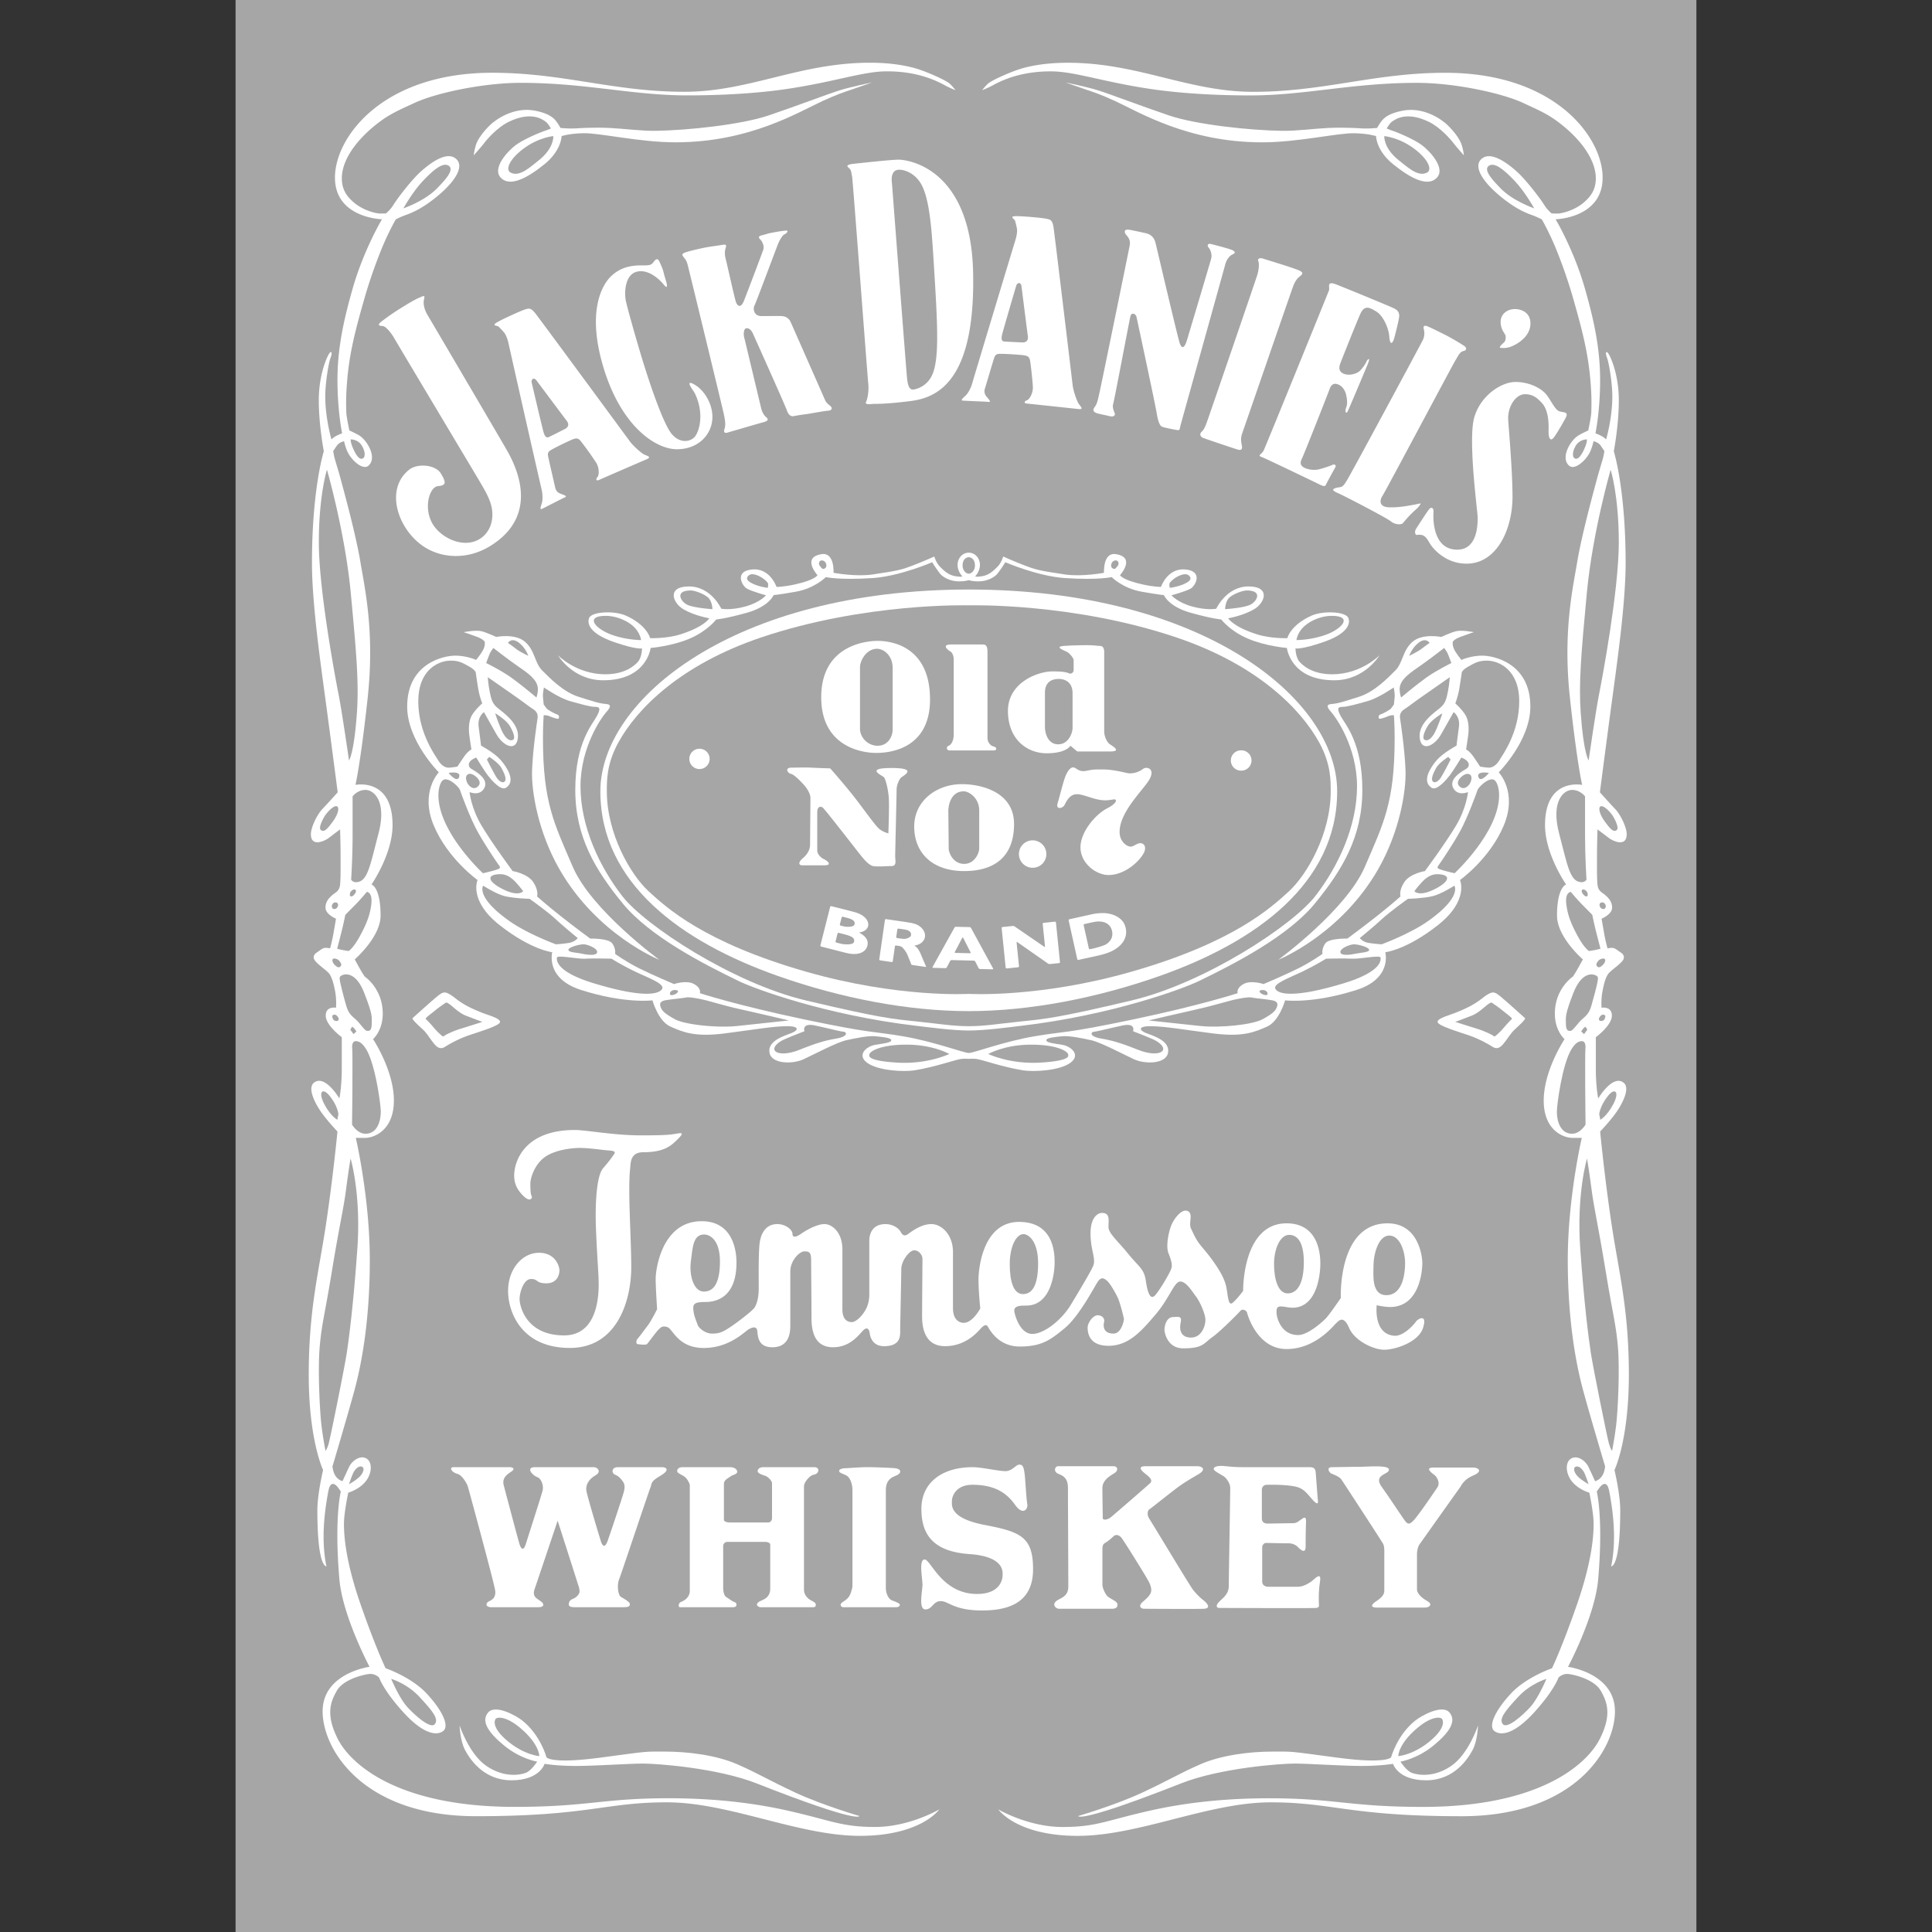 <?xml version="1.0" encoding="utf-8"?><!-- Uploaded to: SVG Repo, www.svgrepo.com, Generator: SVG Repo Mixer Tools -->
<svg width="800px" height="800px" viewBox="-16.29 2 150 150" xmlns="http://www.w3.org/2000/svg"><rect x="-16.29" y="2" width="150" height="150" fill="#333333" stroke="none"/><path fill="#A6A6A6" d="M2 152h113.418V2H2v150z"/><path fill="#FFF" d="M21.92 11.563c.819-.669 2.046-1.227 3.346-.966 1.302.26 1.562.706 1.785 1.04.07.105.176.297.176.297s.664.064 1.125.038c.357-.02 1.388-.095 2.677-.038 1.127.053 2.46.241 3.605.223 2.454-.036 6.617-.473 8.737-1.189 2.146-.725 4.72-1.71 5.575-1.97.855-.26 2.454-.595 2.454-.595s-.383.15-1.534.538c-.64.216-1.227.41-2.314.911-1.828.844-5.66 3.198-11.394 3.198-2.787 0-5.845-.73-7.146-.707-1.088.019-1.701.223-1.701.223s0 1.115-1.338 2.193-2.676 1.784-3.383 1.04c-.706-.743.557-2.08 1.152-2.527.595-.446 1.897-1.003 2.38-1.152.162-.05.362-.148.362-.148s-.227-.398-.4-.52c-.259-.186-1.123-.836-2.862 0-.93.445-1.775 1.449-1.96 1.71-.116.159-.77.897-.77.897s.024-.334.155-.768c.261-.854 1.274-1.728 1.274-1.728"/><path fill="#A6A6A6" d="M24.328 13.561c-1.135.862-1.372 1.636-.975 1.84.697.364 1.519-.432 2.146-.92 1.255-.976 1.171-1.914 1.171-1.914s-1.152.093-2.342.994"/><path fill="#FFF" d="M51.26 6.87c1.59 0 2.844.222 3.653.474.809.25 2.073.818 2.463 1.096.182.13.52.557.52.557s-.365-.122-.855-.39c-.92-.5-2.342-1.069-4.47-1.069-1.883 0-4.102.841-7.946 1.395-2.022.29-4.633.473-7.584.473-4.21 0-7.862-.975-12.909-.975-2.872 0-6.59.775-8.308 1.59-.689.326-1.618.707-2.425 1.28-1.675 1.193-3.15 2.908-3.15 4.546 0 .894.409 1.403.863 1.812.778.7 1.82.92 2.12.92.178 0 .445-.01.445-.01s.332-.267.558-.632c.362-.586 1.422-1.952 2.09-2.566.67-.612 1.98-1.644 2.733-1.086.753.557.044 1.702-1.17 2.76-1.219 1.059-2.12 1.45-2.593 1.617-.475.168-.856.372-.856.372s-.495.84-1.04 2.136a39.441 39.441 0 0 0-1.311 3.71c-.753 2.62-1.246 4.451-1.432 6.756-.098 1.222-.074 1.788-.06 2.36.008.352.238 1.423.238 1.423s.501.23.752.38c.65.392 1.432 1.757.725 2.362-.422.36-1.289-.389-1.617-1.078-.177-.372-.27-.827-.27-.827s-.344.065-.53.307c-.109.142-.316.464-.316.464s.05.275.074.391c.056.279.279.93.484 1.692.204.761 1.19 4.33 1.543 6.45.352 2.118 1.133 5.501.576 10.632-.558 5.13-.948 6.747-.948 6.747s2.881-.595 2.881 3.122c0 2.267-1.636 4.61-1.636 4.61s.706.185.706 2.416c0 1.673-2.007 3.4-2.007 3.4l.306.559c.307.557.475.78.475.78s1.394.92 1.394 2.872c0 1.34-.753 1.98-.753 1.98s1.618 2.426 1.618 4.767-1.563 2.9-2.232 2.9h-.725s1.088 4.656 1.088 9.48c0 4.821-.67 8.196-1.2 10.148-.53 1.95-1.7 5.882-1.7 5.882s.033.318.14.556c.222.504.64.586.64.586s.252-.556.502-1.087c.25-.528.865-.92 1.31-.696.446.222.49.887.195 1.477-.447.892-1.56 1.199-1.56 1.199s-.335 1.561-.335 2.426c0 .865.11 2.844 1.281 6.217 1.171 3.375 1.952 4.99 1.952 4.99s1.98.67 3.179 1.953c1.199 1.282 1.813 2.537 1.282 2.928-.53.39-1.59.195-3.122-1.507-1.535-1.7-1.84-2.648-1.84-2.648s-.307-.334-.782-.28c-.474.057-2.007.418-2.509 1.31-.465.827-.892 1.814.084 3.737s4.6 5.27 13.745 5.27c5.66 0 6.802-.67 11.933-.67 2.203 0 5.52.139 9.061.92 3.541.781 4.294 1.31 6.97 1.31s4.99-1.365 4.99-1.365-1.412 2.054-6.17 2.054c-4.76 0-10.149-2.603-14.981-2.603-4.833 0-6.097 1.078-14.833 1.078s-11.896-5.168-11.896-8.141c0-2.974 3.643-3.458 3.643-3.458s-2.097-3.936-2.342-6.803c-.409-4.795.112-6.802.112-6.802s-.186-.298-.335-.447c-.148-.149-.483-.372-.632.408-.148.782-.371 2.12-.371 3.532 0 1.414.223 2.306.223 2.306s-.706.186-.706-4.349c0-1.265.445-3.123.445-3.123s-1.114-2.305-1.114-7.399c0-5.092.78-7.954 1.338-11.672.557-3.717.891-7.212.891-7.212s-.891-.928-1.375-1.672c-.483-.744-.926-1.744-.446-2.12.855-.668 1.97 1.227 1.97 1.227s.186-.893.186-2.305v-2.453S9 81.615 9 80.853c0-.762.798-.613.798-.613s.056-.63-.074-1.3c-.13-.669-.242-1.004-.408-1.283-.168-.278-.893-.725-1.153-1.078-.26-.353.056-.577.205-.669.149-.093.371-.297.557-.315.186-.02.41.036.41.036s.147-.501.26-1.134c.111-.631.203-1.17.203-1.17s-.817-.335-.817-.855.335-.799.54-.986c.204-.185.539-.278.594-.799s.037-1.71.037-2.435-.037-1.859-.037-1.859-.427.316-.836.633c-.41.316-1.431.745-1.431-.26 0-.54.483-1.525.891-1.953.41-.427 1.19-1.3 1.19-1.3s-.52-4.005-.91-6.906c-.39-2.9-1.088-7.695-1.088-10.9 0-5.773.92-8.672.92-8.672s-.39-2.007-.39-3.958c0-1.952.614-3.346.808-3.625.196-.279.251-.029.112.307-.14.333-.418 1.922-.418 3.01 0 1.729.483 3.346.483 3.346s.158-.168.381-.279c.223-.112.446-.195.446-.195s-.362-1.7-.362-4.127c0-2.426.454-4.561 1.171-7.081.864-3.04 2.286-5.41 2.286-5.41s-3.652-.083-3.652-3.232c0-3.152 3.708-8.142 12.21-8.142 5.521 0 9.398 1.477 14.917 1.477 5.05.003 8.925-2.256 14.417-2.256"/><path fill="#A6A6A6" d="M10.239 77.733c.292-.154 1.124-.26 1.757 1.376.631 1.635.585 1.793.576 2.36-.01.568-.176.575-.363.568-.185-.01-.52-.55-.826-.838-.307-.287-.604-.455-.79-1.115a31.33 31.33 0 0 1-.455-1.747c-.103-.473-.057-.52.1-.604M11.042 89.313s.405.71 1.046.71c.892 0 1.185-.947 1.185-1.714 0-.53-.415-3.664-1.129-4.836-.195-.32-.392-.54-.64-.613-.485-.145-.468.359-.447.583.028.293.014 1.812.014 2.942 0 .754-.029 2.928-.029 2.928M11.28 71.071c.096.05.094.195-.056.37-.149.178-.251.178-.315.13-.065-.046-.038-.268.046-.362.083-.092.223-.196.325-.138M9.514 72.213c-.093.149-.018.362.13.362.149 0 .223-.055.288-.194s.019-.316-.167-.316c-.084-.001-.158-.001-.25.148M8.464 44.12c0 3.68 1.282 10.538 1.533 11.793.251 1.254.81 5.13.81 5.13s.39-.53.612-3.681c.163-2.29-.028-4.572-.474-9.311-.447-4.74-1.85-9.583-1.85-9.583s-.631 1.97-.631 5.651M11.085 66.897c0 1.645-.112 3.402-.112 3.402s.112.194.362.194c.92 0 1.088-1.226 1.757-3.762.669-2.538-.362-3.402-1.004-3.402s-1.003.502-1.003.502v3.066M8.604 66.423c.264.266.557-.112.947-.64.39-.53.53-1.06.335-1.173-.195-.11-.604.259-.893.642-.167.224-.571.99-.39 1.171M10.248 74.248c-.185.744-.362 1.413-.362 1.413s.205.056.39.093c.186.038.502.084.502.084s.343-.195.845-1.106c.502-.91.827-1.673.92-2.574.094-.902-.353-.91-.353-.91s-.52.623-.864.966c-.344.344-.809.817-.809.817s-.083.474-.269 1.217M9.672 76.888c.074.075.288.306.446.168.158-.14.074-.28-.056-.447-.13-.167-.434-.24-.511-.148-.102.12.047.352.121.427M9.598 81.172c.046.074.25.139.344.074.093-.064.093-.185-.037-.343-.13-.158-.279-.149-.363-.074-.084.074.01.269.056.343M10.909 81.953l.25.334.223-.204s-.084-.13-.14-.204c-.056-.074-.195-.168-.195-.168l-.12.206-.018.036M9.314 87.098c-.545-.69-.934-.35-.432.613.503.96 1.018 1.226 1.018 1.226l.083-.433s-.041-.614-.669-1.406M10.583 94.313c-.204 1.58-.502 2.715-1.097 6.338-.595 3.624-.78 4.034-.948 5.836-.167 1.804 0 5.093.13 6.171.13 1.078.317 1.988.317 1.988s.11-.11.241-.556c.13-.445 1.227-5.856 1.412-7.082.186-1.226.52-3.848.818-8.085.297-4.237-.525-6.975-.525-6.975s-.144.785-.348 2.365M15.03 18.176s.711-1.284 1.534-2.148c.822-.864 1.561-1.477 2.007-1.143.447.335-.429 1.218-.906 1.715-.976 1.018-2.635 1.576-2.635 1.576M10.936 36.117s.573-.038.894.53c.258.455.215.795.112.9-.095.094-.341.213-.69-.463-.348-.676-.316-.967-.316-.967M10.806 117.236s.25-.767.39-.99c.14-.222.362-.447.599-.377.238.07.154.448-.14.754-.292.307-.849.613-.849.613M14.082 132.348s1.227.347 2.217 1.421c.99 1.073 1.492 1.686 1.17 2.09-.32.405-1.505-.64-2.132-1.323-.628-.683-1.255-2.188-1.255-2.188"/><path fill="#FFF" d="M19.393 135.967s.725 2.212 2.082 3.14c1.357.93 2.602.707 3.048.54.446-.167.892-.874.892-.874s-1.301-.205-2.583-1.264c-1.283-1.06-1.766-1.896-1.227-2.547.539-.65 2.133.195 2.695.651 1.394 1.135 1.84 2.826 1.84 2.826s.335.539 4.22.018c3.883-.52 3.326-.464 5.017-.464s3.923.261 5.577.986c1.655.724 2.454 1.244 4.535 2.21 2.082.967 4.945 1.805 4.945 1.805s.06.636-7.975-2.529c-3.067-1.208-7.769-1.543-8.828-1.543s-3.699.186-5.205.186c-1.506 0-2.434-.166-2.434-.166s-.372 1.28-2.566 1.28c-2.192 0-3.253-1.672-3.624-2.378-.371-.706-.409-1.877-.409-1.877"/><path fill="#A6A6A6" d="M25.583 138.346s-1.18-.079-2.509-1.208c-1.116-.949-1.004-1.505-.892-1.673.112-.167.797-.25 1.914.687 1.506 1.265 1.487 2.194 1.487 2.194"/><path fill="#FFF" d="M14.737 25.982c1.204-.758 1.394-.808 1.673-.933.28-.126.28-.057.217.21-.063.268-.018.701.285 1.212.53.892 5.576 9.48 6.023 10.26.446.78 3.094 5.047-1.172 7.667-1.81 1.113-3.908.961-5.326-.084-1.921-1.416-2.818-4.391-.948-5.855.642-.502 2.035-.39 2.454.307.418.697.418.92-.223.976-.642.055-1.115 1.56-.502 2.788.613 1.226 2.593 2.202 3.903 1.2.66-.506.923-1.367.78-2.232-.126-.779-.607-1.534-1.114-2.397-.279-.474-6.217-10.4-6.47-10.845-.25-.447-.64-.865-.808-.921-.168-.056-.682.013-.14-.404.546-.42.992-.711 1.368-.949M22.33 27.009c.267-.153.725-.372 1.135-.557.408-.187.873-.39 1.078-.447.205-.056.37-.13.725.316.354.445 7.1 9.61 7.341 9.945.242.333.893.929 1.153 1.04.26.111.54.185.148.353-.39.167-3.439 1.487-3.68 1.599-.242.11-.28-.056-.13-.224.148-.168.13-.726-.094-1.096a24.607 24.607 0 0 0-1.208-1.692c-.148-.168-.26-.28-.632-.13-.371.149-1.672.78-1.802.91-.13.13-.13.223-.093.428.037.204.483 2.118.539 2.378.056.26.186.41.428.502s.557.186.334.28c-.224.092-1.71.872-1.821.91-.112.037-.094-.093.019-.428.11-.334.056-.855-.02-1.134a2376.48 2376.48 0 0 1-2.546-11.245c-.056-.279-.185-.687-.334-.872-.149-.187-.354-.39-.446-.484-.094-.092-.615-.054-.094-.352zm2.658 4.684c.037.168.837 3.587.93 3.884.092.298.203.446.408.354.204-.093.93-.465 1.226-.613.298-.149.354-.39.168-.632-.186-.242-2.38-3.179-2.38-3.179-.26-.26-.389.02-.352.186M33.483 22.604c.445 0 .706.019.873-.148.166-.167.353-.576.557-.13.205.445.26.577.335.892.074.316.242.763.242.929 0 .168-.02.224-.316-.13-.298-.353-1.171-1.171-2.064-.91-.892.26-.947 1.653-.798 2.305.148.65.725 2.713 1.245 4.424.52 1.71 1.618 5.037 2.304 5.855.688.818 1.562.594 1.859.13.298-.465.427-1.227.335-1.951-.094-.726-.354-1.302-.54-1.563-.186-.26-.576-.855.149-.427.724.427 1.357 1.45 1.357 2.49 0 1.338-1.078 2.509-2.752 2.509-1.672 0-4.293-1.784-5.669-6.226-1.376-4.442-.148-6.543.558-7.212.63-.596 1.358-.837 2.325-.837M36.902 21.605c.272-.104 1.046-.279 1.437-.362.389-.084 1.327-.205 1.491-.238.418-.083.195.224.168.475-.028.25.013.473.084.738.07.265.668 2.97.767 3.233.096.265.362.558.626-.11.265-.67 1.395-3.652 1.492-3.946.098-.293-.07-.626-.195-.765-.126-.14-.3-.28.154-.378.195-.042.333-.111.696-.181.363-.07 1.018-.18 1.171-.167s-.014.223-.18.292c-.168.07-.39.502-.461.655-.07.153-1.757 4.683-1.868 4.879-.112.195-.084.81.543.81s1.283-.015 1.548 0c.264.013.557.097.725.473.168.376 2.579 5.84 2.662 6.036.084.196.237.334.39.446.153.111.237.362-.14.39-.376.028-1.352.223-1.686.266-.335.04-.85.125-.976.152-.125.029-.376.043-.543-.431-.168-.474-2.566-5.813-2.663-6.023-.098-.209-.293-.404-.503-.36-.208.04-.208.514-.153.71.056.195 1.283 5.367 1.339 5.576.055.208.209.487.348.599.14.11.293.278-.182.403-.473.127-2.607.753-2.802.81-.195.056-.334.014-.223-.322.112-.334 0-.822-.07-1.157-.069-.333-2.717-11.263-2.815-11.611-.098-.349-.265-.475-.335-.586-.069-.11-.138-.194.154-.306M50.09 14.704c.502-.049 2.787-.307 3.401-.307.613 0 5.604.558 5.772 8.783.168 8.279-2.673 9.676-4.824 9.953-1.728.224-2.592.224-2.844.224-.251 0-.781.111-.641-.167.14-.28.223-.949.167-1.423-.056-.474-1.199-15.81-1.254-16.06-.056-.251-.056-.474-.195-.612-.14-.14-.446-.307.417-.39zm4.042 16.645c.044.388.112.949.503.893.18-.025 1.14-.216 1.533-1.338.457-1.313.324-3.829.084-7.752-.178-2.896-.302-5.327-.92-6.663-.5-1.078-1.476-1.344-1.868-1.31-.641.056-.523.889-.502 1.06 0-.001 1.115 14.609 1.17 15.11M62.61 18.783c.306-.001.814.033 1.261.073.447.04.953.092 1.157.144.207.052.388.07.476.633.086.562 1.44 11.86 1.485 12.27.047.41.32 1.248.49 1.474.172.225.377.427-.044.38-.422-.046-3.725-.4-3.99-.423-.265-.022-.215-.185-.003-.257.211-.073.47-.568.46-1.001-.012-.434-.17-1.848-.217-2.067-.047-.22-.09-.37-.488-.425-.395-.054-1.839-.145-2.016-.097-.178.05-.223.13-.292.327-.069.196-.624 2.082-.704 2.336a.627.627 0 0 0 .125.648c.163.199.393.435.153.407-.24-.03-1.918-.084-2.034-.107-.115-.022-.035-.126.228-.363s.47-.715.542-.995c.073-.28 3.24-10.77 3.329-11.04.089-.27.177-.69.14-.925-.038-.235-.115-.514-.15-.64-.038-.126-.508-.35.091-.352zm.003 5.385c-.05.164-1.04 3.533-1.107 3.838-.066.304-.041.489.183.51.223.019 1.038.053 1.369.07.331.017.5-.166.457-.468-.043-.301-.503-3.937-.503-3.937-.098-.355-.349-.176-.399-.013M71.363 19.835c.141.018 1.115.224 1.338.279.223.056.586.195.725.752.14.558 1.756 7.5 1.896 7.835.14.334.335.418.557-.335.225-.754 1.785-5.967 1.87-6.3.083-.336-.086-.726-.196-.837-.112-.112-.14-.363.195-.28.334.085 1.534.39 1.7.502.169.113.195.195-.055.309-.251.11-.475.445-.558.78-.084.334-3.43 12.322-3.485 12.546-.056.222-.028.334-.222.306-.196-.027-1.088-.194-1.227-.278-.139-.085-.279-.363-.39-1.06-.112-.697-1.506-7.193-1.562-7.445s-.391-.39-.474-.055c-.084.334-1.254 6.552-1.337 6.803-.084.25.054.586.111.696.056.113.028.364-.418.252-.447-.112-.837-.168-1.032-.252-.195-.083-.28-.222-.084-.473.194-.251.25-.642.334-.976.084-.333 2.286-11.096 2.37-11.542.084-.446-.139-.67-.279-.837-.14-.167-.196-.446.223-.39M83.157 22.511c.405.127 1.31.418 1.505.53.195.11.223.223 0 .39-.222.167-.39.363-.557.81-.168.445-3.82 11.04-3.96 11.43-.139.39-.055.697-.028.865.028.166.112.501-.333.362-.447-.14-2.426-.808-2.649-.892-.225-.084-.336-.307-.113-.502.224-.195.363-.668.447-.892.084-.223 3.709-10.789 3.847-11.236.14-.445.168-.92.084-1.115-.084-.194.168-.25.334-.194.168.054.976.304 1.423.444M87.422 24.072c.356.132 4.266 1.73 4.572 1.896.307.168.39.39.334.725-.055.335-.334 1.478-.418 1.701-.083.223-.277.474-.334-.251-.056-.725-.502-1.646-1.004-1.952-.5-.306-.92-.557-1.253.196-.335.752-1.45 3.568-1.534 3.79-.084.225-.224.643.25.839.475.194 1.06-.03 1.256-.224.193-.195.418-.502.5-.698.084-.194.363-.445.113.168-.252.614-1.45 3.457-1.563 3.681-.111.223-.25.028-.111-.307.14-.334.027-.864-.028-1.059-.056-.196-.195-.528-.53-.697-.335-.168-.585-.084-.725.307-.14.39-2.008 5.13-2.175 5.464-.166.335-.057.558.28.697.333.14.752.168 1.085.084.335-.084.921-.28 1.004-.335.084-.056.392-.056.222.223a37.05 37.05 0 0 0-.722 1.338c-.084.168-.336.029-.615-.11-.277-.14-4.059-1.954-4.293-2.036-.474-.168-.084-.196.084-.53.167-.335 4.99-12.212 5.075-12.435.083-.224-.222-.753.53-.475M95.926 28.004c.469.233 1.283.724 1.479.863.193.14.193.335-.084.39-.28.056-.42.419-.614.725-.196.307-5.464 10.234-5.66 10.511-.195.28-.336.866.501.894.837.027 1.584-.14 1.924-.196.167-.028.53-.111.53-.111s.027.139-.418.528c-.445.391-.837.865-.949 1.005-.11.14-.612.14-.947-.14-.334-.279-3.68-2.008-4.07-2.175-.39-.167-.584-.307-.167-.418.419-.112.446.055.835-.586.391-.64 5.717-10.54 5.883-10.874.167-.335.14-.668.084-.864-.055-.195 0-.334.279-.223.279.113.836.391 1.394.67M101.334 25.996c.475 0 1.2.252 1.2 1.115 0 .865-.725 1.422-1.284 1.701-.556.279-.892.196-1.031.196-.139 0-.027-.167.195-.362.224-.196.196-.336.196-.531s-.391-.473-.391-1.114c0-.643.531-1.005 1.115-1.005M101.363 31.656c1.143 0 2.063.53 2.426 1.004.362.474.64 1.116.948 1.255.307.138.808 0 .53.529-.28.53-.781 1.366-.948 1.561-.168.196-.404.196-.377-.64.029-.838-.111-1.674-.556-2.12-.225-.223-.572-.641-1.27-.641-.724 0-1.361.957-1.31 1.978.029.559.335 3.933.335 5.995 0 2.482-1.199 5.186-3.57 5.186-1.728 0-2.703-1.31-2.843-1.561-.14-.25-.28-.473-.445-.585-.168-.112-.419-.112-.557-.084-.14.028-.224-.25-.057-.502s.894-1.394 1.032-1.534c.14-.138.334-.083.307.28-.03.362-.113 2.899 1.84 2.899 1.617 0 1.588-2.063 1.588-2.51 0-.446-.78-6.077-.251-7.806.53-1.728 2.145-2.704 3.178-2.704M23.63 93.272c0-1.06.754-3.54 4.712-3.54.837 0 3.068.418 5.103.418 2.035 0 2.259-.056 2.649-.11.39-.058.835-.198.306.333-.529.53-1.032 1.087-2.76 1.087-1.031 0-.961.886-1.004 1.255-.195 1.7.084 5.241.084 7.695 0 2.453-1.031 6.244-4.767 6.244s-4.796-2.76-4.796-4.431c0-1.674 1.087-2.957 2.398-2.957s1.59 1.087 1.59 1.367c0 .279-.14 1.003-1.005 1.003-.864 0-.613-.334-1.199-.334s-.891 1.06-.891 1.561c0 .502.473 2.817 3.457 2.817 2.983 0 2.676-4.07 2.676-4.406 0-.334-.223-3.346-.223-4.907s.14-3.178.586-3.68c.446-.503.78-.976.864-1.114.084-.141 0-.224-.446-.252-.446-.028-1.478-.196-2.258-.196-.398 0-1.807.09-2.677.698-.836.583-1.143 1.681-1.143 2.064 0 .779.056.89.111 1.001.057.113-.11.475-.613 0-.502-.472-.754-.974-.754-1.616M33.222 105.93c.143-.163.558-.725.809-1.058s.697-1.227.697-1.227-.112-1.674-.112-2.371c0-.697.474-4.46 3.57-4.46 2.676 0 2.704 2.788 2.704 3.206 0 2.733-1.59 3.067-2.426 3.067-.837 0-.976.142-.92.642.055.5.278.948.334 1.143.055.195.557.668 1.115.668.558 0 .808-.111 1.365-.473.558-.363 1.757-1.283 1.924-1.533.168-.252.336-.698.336-1.563 0-.863-.029-2.844.083-3.541.111-.697.474-1.393 1.366-1.393.632 0 1.17.44 1.17.753 0 .445.532.1.67 0 .306-.223 1.199-.753 1.813-.753.613 0 1.393.669 1.393 1.952v4.683c0 .473.167.974.725.974.33 0 .83-.474 1.115-1.03.198-.384.25-.825.25-1.088v-4.21c0-.418.169-1.28 1.255-1.28.586 0 1.032.333 1.171.584s.28.417.613.168c.336-.25 1.032-.753 1.785-.753.753 0 1.672.78 1.672 2.174v4.35c0 .977.558 1.142.837 1.142.697 0 1.283-1.115 1.283-1.115s-.139-1.31-.139-2.23.361-4.49 3.15-4.49c2.788 0 2.76 2.592 2.76 3.178 0 .586-.195 3.319-2.203 3.319-.445 0-1.004 0-.92.474.084.473.502 1.726 1.394 1.726.892 0 2.258-1.058 2.983-2.256.725-1.199 1.634-2.717 1.757-3.068.195-.556-.223-1.199-.223-2.48 0-1.283.585-1.59.892-1.59.642 0 .502.566.502 1.087 0 .502.697 1.059 1.533 2.091.837 1.03 1.227 1.144 1.367 2.09.139.95.361 1.59.78 1.06.42-.53.976-1.506 1.116-1.813.14-.307.226-.479-.14-1.393-.222-.558.028-1.728.25-2.23.225-.502.81-1.256 1.256-1.032.445.223.027.92.251 1.366.107.214.312.71.585 1.088.29.4.63.723 1.198 1.533.39.557.81 1.226.948 1.896.14.669.14 1.534.502 1.227.364-.308.809-.92.809-.92s-.084-5.243 3.373-5.243c2.593 0 2.62 2.622 2.62 3.15 0 .53-.138 3.403-2.174 3.403-.32 0-.803-.147-1.03-.084-.23.062-.196.334-.196.474 0 .305.306 1.73 1.672 1.73.781 0 1.896-1.033 2.148-1.283.25-.252 1.17-1.59 1.17-1.59s-.252-5.799 3.625-5.799c2.396 0 2.704 2.537 2.704 3.095 0 .557-.196 3.401-2.509 3.401-.447 0-1.032-.138-1.032-.138s-.286 2.242 1.365 2.369c.725.057 1.567-.916 1.672-1.088.141-.222.922-.668.559.475-.363 1.142-2.203 1.7-3.012 1.7-.808 0-2.286-.67-2.731-1.7-.446-1.032-.81-.53-1.004-.361-.195.165-1.589 2.006-3.847 2.006s-3.01-2.593-3.067-2.816c-.056-.224-.39-.306-.502-.167-.112.139-1.506 1.56-2.202 2.063-.697.502-.726.865-2.26.865-1.198 0-1.45-1.172-1.45-1.451 0-.277.14-.948.641-.975.503-.03.725-.084.613.445-.11.53 0 1.145.81 1.145.809 0 1.115-.893 1.115-1.367 0-.475-.446-1.45-.726-1.813-.279-.36-.751-1.17-1.226-1.17-.474 0-.808 1.254-1.923 2.565-1.115 1.31-2.092 2.424-3.653 2.424s-1.617-1.087-1.617-1.42c0-.334.39-.949.782-.949.39 0 .556.308.502.501-.057.195-.168.92.725.92.613 0 .808-1.002.808-1.113 0-.113-.307-1.34-.502-1.73-.195-.389-.586-1.087-.836-1.281-.251-.195-.447-.307-.753.194-.306.503-1.45 2.65-2.51 3.513-1.059.866-1.73 1.422-3.485 1.422-1.756 0-2.398-1.449-2.508-1.588-.113-.14-.279-.056-.474.14-.195.194-1.116 1.42-2.817 1.42s-1.784-1.673-1.784-2.341c0-.67.028-4.127.028-4.434s-.279-.667-.642-.667-1.003.806-1.003 1.476c0 .67-.084 4.266-.084 4.712 0 .446.056 1.254-1.255 1.254-.948 0-1.087-.808-1.115-1.031-.028-.223-.167-.53-.501-.195-.335.334-1.004 1.31-2.342 1.31-1.34 0-1.673-1.088-1.673-2.26 0-1.17-.028-3.902-.028-4.515 0-.614-.168-.669-.53-.669-.363 0-1.087.697-1.087 1.562v4.21c0 .529-.085 1.673-1.394 1.673-1.31 0-1.087-1.172-1.2-1.395-.11-.222-.333-.167-.64 0-.306.168-1.478 1.45-3.485 1.45-2.007 0-2.398-1.477-2.816-1.617-.418-.14-.53.029-.725.223-.195.195-.752.975-.864 1.087-.112.111-.781 0-.781 0s-.137-.196.058-.418"/><path fill="#A6A6A6" d="M38.38 97.845c.446 0 1.227.418 1.227 2.09 0 1.673-.475 2.343-1.255 2.343-.782 0-1.144-1.254-1.005-2.342.14-1.087.169-2.091 1.033-2.091M63.166 97.817c.445 0 1.143.613 1.143 2.259 0 1.645-.418 2.397-1.171 2.397-.753 0-1.031-1.004-1.031-2.342s.502-2.314 1.059-2.314M83.797 97.874c.586 0 1.142.472 1.142 2.119 0 1.644-.5 2.426-1.253 2.426-.753 0-1.06-1.116-1.06-2.287s.475-2.258 1.171-2.258M91.576 97.928c.809 0 1.226 1.2 1.226 2.148s-.25 2.48-1.45 2.48-1.003-1.617-1.003-2.341c0-.725.335-2.287 1.227-2.287"/><path fill="#FFF" d="M18.92 115.91h4.349c.222 0 .5.114.112.364-.391.251-.698.53-.558 1.06.14.53 1.143 4.32 1.227 4.572.083.25.278.613.473 0 .195-.613 1.199-3.736 1.31-4.154.112-.418-.108-.955-.39-1.06-.446-.167-.92-.781-.195-.781h4.573c.25 0 .64.335.111.642-.53.306-.753.752-.697 1.17.056.42 1.06 3.736 1.143 3.988.084.25.28.556.501-.057.223-.613 1.143-3.373 1.255-3.79.112-.419.084-.643-.083-.866-.168-.223-.308-.39-.585-.502-.28-.111-.308-.585.223-.585h3.4c.336 0 .698.195-.11.67s-.642.612-.754.864c-.11.25-2.286 6.774-2.453 7.193-.168.418-.084 1.199.14 1.338.223.139.697.39.697.557 0 .167-.056.251-.502.251h-3.763c-.307 0-.474-.056-.474-.222 0-.168.083-.336.307-.42.222-.083.53-.334.53-.585 0-.251-.113-.501-.169-.697-.056-.195-1.532-4.794-1.532-4.794s-1.702 5.074-1.785 5.297c-.084.222-.112.502.111.697.223.195.558.334.558.53 0 .194-.307.194-.447.194h-3.597c-.197 0-.362-.084-.362-.195s.056-.195.223-.28c.167-.083.53-.249.447-.835-.084-.586-2.036-7.778-2.12-8.056-.083-.28-.473-.893-.78-.977-.54-.148-.67-.53-.335-.53M36.707 115.91h3.653c.306 0 .557.114.585.336.028.223-.362.25-.53.39-.167.14-.501.25-.501.586v2.76c0 .112.111.223.529.223h2.9c.195 0 .306-.168.306-.335v-2.73c0-.141-.279-.475-.53-.56-.25-.083-.585-.195-.585-.36 0-.168.168-.308.419-.308h3.987c.194 0 .306.112.306.224s-.056.306-.362.36c-.307.057-.753.587-.753.893v8.03c0 .363.223.613.418.754.195.138.501.222.501.418 0 .195-.138.195-.306.195h-3.986c-.112 0-.279-.111-.279-.195s.056-.196.307-.307c.25-.111.725-.28.725-.947v-3.43c0-.112-.224-.195-.363-.195h-2.983c-.139 0-.307.139-.307.307v3.261c0 .25.056.613.251.725.195.111.419.306.585.363.168.056.196.139.196.223 0 .084-.028.195-.308.195h-4.07c-.167 0-.14-.334.085-.418.223-.084.669-.336.669-.864v-8.199c0-.083-.168-.472-.39-.64s-.558-.28-.586-.418c-.03-.141.083-.336.417-.336M51.121 115.91c.474 0 1.868.057 2.092.084.222.03.389.112.389.252 0 .139-.14.25-.418.361-.28.114-.697.336-.697 1.088v7.584c0 .502.251.892.474.976.223.084.613.223.613.334 0 .111-.084.195-.334.195h-4.07c-.14 0-.307-.195-.084-.362.223-.167.53-.308.669-.726.14-.418.14-.502.14-.613v-7.389c0-.39-.14-1.003-.53-1.17-.39-.167-.502-.195-.502-.333 0-.14.307-.197.474-.197.167 0 1.06-.083 1.784-.083M59.234 115.91c.643 0 2.008.309 2.537.309.532 0 .809-.502 1.06-.502s.39.027.473 1.17c.084 1.144.112 1.59.168 1.924.056.335-.335.892-.947.03-.614-.866-1.506-1.563-3.318-1.563-1.283 0-1.59.892-1.59 1.255 0 .362-.195 1.339 2.565 1.868 2.76.53 3.735.92 3.735 3.43 0 2.508-1.756 3.205-3.958 3.205s-2.592-.725-3.206-.725c-.613 0-.64.642-1.198.642-.558 0-.224-1.45-.224-1.923 0-.474-.306-1.953.168-1.953.473 0 1.337 2.678 4.07 2.678 1.868 0 1.98-1.228 1.98-1.422 0-.196.25-1.479-2.566-1.674s-3.736-1.506-3.736-3.513 1.563-3.235 3.987-3.235M65.842 115.836h4.322c.334 0 .39.334.084.529s-.948.53-.948 1.17c0 .643.029 2.204.029 2.342 0 .141.334.168.668-.111.335-.28 2.817-2.426 3.012-2.62.195-.196 0-.39-.14-.53-.14-.139-1.144-.78-.195-.78h3.986c.391 0 .726.25.112.613-.613.363-.865.501-1.394.864-.53.363-2.286 1.786-2.425 1.868-.14.084-.224.42 0 .754s3.152 5.213 3.4 5.52c.25.306.557.613.781.78.224.168.698.641.029.67-.67.028-4.294 0-4.6 0-.308 0-.474-.224-.167-.503.306-.278.696-.558.696-.948 0-.39-.25-.752-.39-1.004-.138-.25-1.798-2.941-1.952-3.094-.153-.154-.39-.279-.612-.056a3.64 3.64 0 0 1-.642.501c-.139.084-.195.196-.195.475v2.76c0 .223.195.697.39.892.195.196.781.39.781.64 0 .253-.14.337-.474.337h-4.07c-.195 0-.543-.266-.252-.559.293-.293.977-.306.977-1.17 0-.865-.028-6.97-.028-7.612 0-.641-.196-.92-.697-1.115-.504-.195-.282-.613-.086-.613M80.34 115.91h5.02c.334 0 .474.084.502.42.027.334.138 1.868.166 2.12.028.25.028.501-.5-.112-.531-.615-.727-.865-1.562-.976-.837-.111-1.672-.084-1.896-.084-.223 0-.391.14-.391.418v2.203c0 .168.084.39.447.39.418 0 1.617-.028 1.951-.028.335 0 .418-.14.64-.279.223-.139.42-.363.392.279s-.029 1.478-.029 1.73c0 .25-.005.719-.586.138-.347-.349-.725-.306-.948-.306-.224 0-1.338-.028-1.532-.028-.196 0-.308.196-.308.334v2.649c0 .168.084.418.502.418h2.258c.445 0 .809-.25 1.031-.391.224-.139.836-.89.697 0-.14.892-.084 1.618-.084 1.729 0 .112.057.28-.222.306-.28.03-7.277 0-7.5 0s-.334-.165 0-.5c.334-.336.724-.586.724-1.228 0-.64.112-6.914.112-7.584 0-.362-.278-.724-.445-.864-.168-.139-.838-.445-.838-.613 0-.167.279-.28.865-.223.586.056.837.083 1.534.083M89.206 115.884c.698 0 2.342-.168 2.342.222s-1.253.363-.558 1.34c.697.974 1.675 2.48 1.84 2.675.17.195.31.336.782-.25.474-.586 1.477-2.063 1.701-2.398.223-.334-.027-.78-.195-.92s-.865-.613-.111-.613H98.1c.364 0 .782.28 0 .613-.779.334-.92.782-1.087 1.004-.167.223-2.954 4.154-3.094 4.35-.139.195-.195.556-.195.751v2.733c0 .28.279.558.501.724.223.168.53.28.53.448 0 .165-.194.25-.473.25h-3.68c-.197 0-.697-.057-.029-.502.67-.446.613-.698.613-.975v-2.594c0-.138.03-.64-.083-.864-.113-.223-3.067-4.74-3.233-4.991-.168-.25-.587-.39-.782-.475-.195-.082-.418-.501.027-.501.446 0 1.339-.027 2.091-.027M15.75 81.042s.743-.669 1.227-1.097c.482-.427.891-.781 1.04-.836.15-.057.316-.186 1.04.39.726.577 1.377.837 1.952 1.08.576.24 1.524.463 1.524.76 0 .298-1.617.763-2.472 1.06-.854.299-1.561.724-1.765.855-.204.13-.484.26-.855-.186-.37-.447-.576-.837-.874-1.115-.297-.279-.93-.837-.818-.912"/><path fill="#A6A6A6" d="M16.754 81.098c0-.094.483-.428.744-.65.26-.225.743-.54.818-.597.074-.054.241.075.39.188.148.111.669.613 1.134.799.465.185 1.32.502 1.32.502s-1.152.37-1.71.539c-.557.166-1.18.474-1.264.557-.083.083-.167-.018-.354-.186a5.255 5.255 0 0 1-.539-.576c-.15-.186-.539-.576-.539-.576"/><path fill="#FFF" d="M97.21 13.292c.13.434.155.768.155.768s-.656-.74-.77-.898c-.186-.26-1.032-1.264-1.96-1.71-1.74-.835-2.603-.186-2.863 0-.172.124-.4.52-.4.52s.2.098.363.149c.483.15 1.784.706 2.378 1.152.596.446 1.86 1.784 1.153 2.527-.705.744-2.044.038-3.383-1.04-1.337-1.079-1.337-2.194-1.337-2.194s-.613-.204-1.702-.222c-1.3-.023-4.358.706-7.146.706-5.734 0-9.565-2.354-11.394-3.197-1.087-.501-1.673-.696-2.315-.91-1.15-.389-1.533-.539-1.533-.539s1.6.334 2.454.594c.854.26 3.428 1.246 5.577 1.97 2.12.716 6.281 1.153 8.737 1.19 1.144.018 2.476-.17 3.604-.223 1.29-.058 2.32.018 2.677.038.46.025 1.124-.038 1.124-.038s.107-.193.176-.297c.224-.335.484-.78 1.785-1.04 1.3-.26 2.528.297 3.346.965 0 0 1.012.874 1.273 1.729"/><path fill="#A6A6A6" d="M91.186 12.567s-.084.939 1.171 1.914c.627.488 1.45 1.283 2.147.92.396-.205.16-.979-.976-1.84-1.19-.901-2.342-.994-2.342-.994"/><path fill="#FFF" d="M81.01 9.129c5.52 0 9.396-1.478 14.916-1.478 8.504 0 12.211 4.99 12.211 8.142 0 3.15-3.651 3.233-3.651 3.233s1.422 2.369 2.286 5.408c.717 2.52 1.171 4.656 1.171 7.082 0 2.427-.363 4.127-.363 4.127s.223.083.447.195c.222.111.381.279.381.279s.483-1.617.483-3.346c0-1.088-.28-2.677-.418-3.01-.14-.336-.084-.586.112-.308.194.28.809 1.673.809 3.625 0 1.951-.39 3.958-.39 3.958s.919 2.9.919 8.672c0 3.206-.697 8.002-1.088 10.9-.39 2.901-.91 6.906-.91 6.906s.78.874 1.19 1.3c.408.428.892 1.414.892 1.953 0 1.005-1.024.576-1.432.26-.408-.316-.836-.632-.836-.632s-.037 1.134-.037 1.859-.018 1.914.037 2.435c.055.52.39.614.594.799.205.187.54.465.54.986 0 .52-.818.853-.818.853l.205 1.172c.11.631.26 1.134.26 1.134s.224-.056.41-.037c.185.018.408.223.557.315s.465.316.204.67c-.259.353-.985.798-1.152 1.077-.168.28-.28.614-.408 1.283-.132.67-.076 1.3-.076 1.3s.8-.147.8.614-1.246 1.673-1.246 1.673v2.454c0 1.412.186 2.304.186 2.304s1.115-1.895 1.97-1.226c.48.375.037 1.375-.445 2.12-.484.743-1.375 1.671-1.375 1.671s.333 3.494.89 7.213c.559 3.717 1.34 6.58 1.34 11.671 0 5.094-1.117 7.4-1.117 7.4s.447 1.858.447 3.122c0 4.535-.707 4.35-.707 4.35s.224-.893.224-2.307c0-1.412-.224-2.75-.373-3.531-.15-.78-.482-.558-.63-.408-.15.148-.336.446-.336.446s.521 2.007.11 6.802c-.243 2.867-2.341 6.803-2.341 6.803s3.643.484 3.643 3.458c0 2.973-3.158 8.141-11.895 8.141s-10-1.078-14.833-1.078-10.223 2.603-14.98 2.603c-4.759 0-6.17-2.054-6.17-2.054s2.313 1.366 4.99 1.366 3.43-.53 6.97-1.31c3.54-.782 6.858-.92 9.061-.92 5.129 0 6.274.67 11.933.67 9.145 0 12.768-3.346 13.744-5.27s.55-2.91.084-3.737c-.501-.892-2.034-1.255-2.51-1.31-.474-.056-.78.28-.78.28s-.307.946-1.84 2.648c-1.534 1.701-2.593 1.897-3.124 1.506-.528-.39.085-1.646 1.283-2.928 1.2-1.283 3.179-1.952 3.179-1.952s.78-1.616 1.952-4.991c1.17-3.373 1.28-5.353 1.28-6.217 0-.864-.333-2.426-.333-2.426s-1.115-.307-1.561-1.199c-.296-.59-.252-1.254.195-1.477.445-.223 1.06.168 1.31.697.251.53.502 1.087.502 1.087s.417-.082.641-.586c.108-.238.139-.557.139-.557s-1.17-3.931-1.7-5.882c-.53-1.951-1.2-5.326-1.2-10.148 0-4.824 1.088-9.481 1.088-9.481h-.725c-.67 0-2.231-.556-2.231-2.898s1.618-4.768 1.618-4.768-.753-.64-.753-1.98c0-1.951 1.394-2.872 1.394-2.872s.167-.222.474-.78l.306-.558s-2.006-1.729-2.006-3.401c0-2.23.705-2.416.705-2.416s-1.636-2.342-1.636-4.61c0-3.717 2.882-3.122 2.882-3.122s-.39-1.617-.947-6.747c-.558-5.13.222-8.513.576-10.632.354-2.12 1.339-5.689 1.542-6.45.205-.762.429-1.413.484-1.692.023-.115.073-.39.073-.39s-.208-.323-.315-.465c-.186-.242-.531-.307-.531-.307s-.093.455-.268.827c-.328.69-1.197 1.438-1.618 1.078-.707-.604.075-1.97.725-2.36.25-.151.753-.381.753-.381s.23-1.07.237-1.422c.014-.572.037-1.139-.061-2.361-.185-2.305-.678-4.135-1.43-6.757a39.441 39.441 0 0 0-1.31-3.709c-.546-1.296-1.041-2.136-1.041-2.136s-.381-.204-.855-.372-1.375-.557-2.592-1.617c-1.216-1.058-1.924-2.203-1.172-2.76.754-.558 2.064.473 2.732 1.086.67.614 1.729 1.98 2.092 2.566.225.365.557.632.557.632s.267.01.447.01c.299 0 1.34-.22 2.12-.92.453-.41.862-.918.862-1.812 0-1.638-1.475-3.354-3.15-4.545-.808-.575-1.737-.955-2.426-1.282-1.717-.814-5.437-1.59-8.308-1.59-5.047 0-8.698.976-12.909.976-2.95 0-5.56-.183-7.584-.473-3.843-.553-6.064-1.395-7.945-1.395-2.128 0-3.55.568-4.47 1.069-.49.268-.856.39-.856.39s.34-.426.522-.557c.39-.279 1.654-.846 2.462-1.096.809-.252 2.063-.474 3.653-.474 5.49-.002 9.366 2.257 14.412 2.257"/><path fill="#A6A6A6" d="M107.719 78.338c-.101.475-.27 1.088-.456 1.747-.185.66-.483.827-.79 1.115-.305.288-.64.827-.826.837-.186.01-.354 0-.362-.567-.01-.567-.056-.725.575-2.36.632-1.636 1.466-1.53 1.757-1.376.158.084.204.13.102.604M106.785 86.385c0-1.129-.013-2.649.015-2.942.02-.224.038-.728-.447-.583-.25.074-.446.292-.642.613-.713 1.171-1.127 4.306-1.127 4.836 0 .767.291 1.714 1.183 1.714.64 0 1.045-.71 1.045-.71s-.027-2.174-.027-2.928M106.902 71.21c.082.093.111.316.045.362-.065.047-.168.047-.315-.13-.149-.176-.152-.32-.056-.37.103-.059.242.045.326.138M108.09 72.064c-.185 0-.23.177-.166.316.065.14.138.195.288.195.147 0 .223-.213.13-.362-.093-.15-.167-.15-.252-.15M108.76 38.468s-1.402 4.843-1.85 9.583c-.445 4.739-.637 7.02-.472 9.31.222 3.151.612 3.681.612 3.681s.558-3.875.81-5.129c.25-1.255 1.534-8.113 1.534-11.794-.002-3.68-.634-5.65-.634-5.65M106.772 63.83s-.363-.501-1.004-.501c-.642 0-1.674.864-1.004 3.402.669 2.536.837 3.762 1.757 3.762.251 0 .363-.194.363-.194s-.112-1.758-.112-3.402v-3.066M108.863 65.252c-.288-.383-.697-.753-.892-.642-.196.112-.057.642.334 1.172.39.53.682.907.948.641.18-.18-.223-.947-.39-1.17M107.338 73.03s-.465-.473-.808-.817c-.345-.343-.864-.966-.864-.966s-.448.008-.354.91c.093.901.418 1.664.919 2.575.503.91.847 1.106.847 1.106s.316-.047.502-.084c.185-.038.39-.094.39-.094s-.177-.668-.363-1.413c-.185-.742-.27-1.216-.27-1.216M108.305 76.46c-.077-.091-.381-.018-.512.149-.13.167-.213.306-.055.446.157.139.37-.093.445-.168.075-.074.225-.306.122-.427M108.314 80.828c-.084-.074-.232-.084-.363.074-.13.158-.13.28-.037.343.093.065.3 0 .344-.073.048-.074.14-.27.056-.344M106.93 81.916l-.122-.206s-.139.095-.195.168c-.056.075-.14.205-.14.205l.223.204.25-.334-.016-.037M107.873 88.505l.084.433s.515-.266 1.017-1.227c.502-.962.112-1.302-.432-.613-.628.792-.669 1.407-.669 1.407M106.924 91.948s-.821 2.738-.526 6.975c.3 4.237.633 6.859.819 8.085.186 1.226 1.282 6.637 1.413 7.082.13.446.241.556.241.556s.185-.91.317-1.988c.13-1.078.297-4.367.13-6.171-.168-1.802-.354-2.212-.95-5.836-.593-3.624-.89-4.759-1.094-6.338-.205-1.58-.35-2.365-.35-2.365M102.826 18.176s-.71-1.284-1.533-2.148c-.823-.864-1.562-1.477-2.008-1.143-.445.335.43 1.218.907 1.715.975 1.018 2.634 1.576 2.634 1.576M106.92 36.117s-.573-.038-.895.53c-.257.455-.215.795-.11.9.094.094.34.213.689-.463.35-.676.316-.967.316-.967M107.05 117.236s-.25-.767-.39-.99c-.14-.222-.363-.447-.6-.377s-.153.448.139.754c.293.307.85.613.85.613M103.774 132.348s-1.227.347-2.217 1.421c-.99 1.073-1.491 1.686-1.17 2.09.32.405 1.506-.64 2.132-1.323.627-.683 1.255-2.188 1.255-2.188"/><path fill="#FFF" d="M98.463 135.967s-.725 2.212-2.082 3.14c-1.356.93-2.601.707-3.049.54-.445-.167-.891-.874-.891-.874s1.3-.205 2.584-1.264c1.282-1.06 1.765-1.896 1.226-2.547-.538-.65-2.133.195-2.696.651-1.393 1.135-1.84 2.826-1.84 2.826s-.333.539-4.219.018c-3.884-.52-3.326-.464-5.017-.464-1.693 0-3.922.261-5.577.986s-2.454 1.244-4.535 2.21c-2.082.967-4.945 1.805-4.945 1.805s-.061.636 7.974-2.529c3.066-1.208 7.77-1.543 8.828-1.543 1.06 0 3.7.186 5.205.186 1.506 0 2.436-.166 2.436-.166s.37 1.28 2.565 1.28 3.252-1.672 3.625-2.378c.371-.706.408-1.877.408-1.877"/><path fill="#A6A6A6" d="M92.273 138.346s1.18-.079 2.51-1.208c1.115-.949 1.003-1.505.89-1.673-.11-.167-.794-.25-1.913.687-1.506 1.265-1.487 2.194-1.487 2.194"/><path fill="#FFF" d="M102.106 81.042s-.743-.669-1.227-1.097c-.482-.427-.891-.781-1.041-.836-.148-.057-.316-.186-1.04.39-.726.577-1.376.837-1.952 1.08-.576.24-1.523.463-1.523.76 0 .298 1.616.763 2.471 1.06.855.299 1.562.724 1.765.855.205.13.484.26.855-.186.372-.447.576-.837.875-1.115.297-.279.928-.837.817-.912"/><path fill="#A6A6A6" d="M101.103 81.098c0-.094-.484-.428-.745-.65-.258-.225-.743-.54-.817-.597-.074-.054-.242.075-.39.188-.149.111-.669.613-1.135.799-.465.185-1.319.502-1.319.502s1.153.37 1.71.539c.558.166 1.18.474 1.265.557.083.083.166-.018.352-.186.186-.167.39-.39.54-.576.148-.186.539-.576.539-.576"/><path fill="#FFF" d="M58.92 47.045s1.192.373 2.102-.37c.213-.174.744-1.022.744-1.022s2.509 1.086 4.61 1.227c2.617.172 3.642-.075 3.642-.075s.854.873 2.324 1.134c1.467.26 1.728.26 1.728.26s.352.892 2.082 1.376c1.727.482 2.377.52 2.377.52s.67.893 2.064 1.487c1.394.595 3.03.725 3.03.725s.279 2.51 3.679 2.51c2.38 0 3.514-1.943 3.514-1.943s-1.423 1.478-3.68 1.478c-1.618 0-2.33-.758-2.51-.948-.334-.353-.334-1.06-.334-1.06s.427.111 2.193-.502c1.766-.614 2.1-1.357 1.914-1.858-.185-.503-1.96-.592-2.863-.185-1.654.742-1.877 1.747-1.877 1.747s-1.25.054-2.36-.297c-1.878-.596-2.232-1.246-2.232-1.246s1.117-.185 1.99-.689c.875-.5 1.32-1.783-.408-1.783S78.14 49.26 78.14 49.26s-.706.149-1.86-.168c-1.152-.316-1.617-.873-1.617-.873s1.097-.298 1.489-.52c.39-.223.984-1.358-.41-1.487-1.393-.13-1.897 1.357-1.897 1.357s-.53.002-1.393-.186c-1.617-.353-1.785-.725-1.785-.725s1.271-1.399-.334-1.636c-1.004-.15-.91 1.45-.91 1.45s-1.691.324-3.031.13c-2.029-.297-2.313-.39-3.123-.697-.739-.28-1.672-.697-1.672-.697s-.13.483-.446.799c-.317.316-.65.632-1.153.724-.502.093-.577.019-.577.019s.373-.372.373-.893c0-.52-.373-.948-.874-.948h.008c-.503 0-.874.428-.874.948s.371.893.371.893-.074.074-.576-.019c-.501-.092-.836-.408-1.153-.724-.316-.316-.446-.799-.446-.799s-.934.416-1.672.697c-.809.307-1.094.4-3.123.697-1.339.194-3.03-.13-3.03-.13s.093-1.598-.91-1.45c-1.607.237-.336 1.636-.336 1.636s-.166.372-1.784.725c-.863.189-1.394.186-1.394.186s-.502-1.488-1.895-1.357c-1.395.129-.8 1.264-.41 1.486.39.223 1.487.521 1.487.521s-.464.557-1.617.873c-1.152.316-1.858.168-1.858.168s-.782-1.729-2.51-1.729c-1.729 0-1.282 1.282-.409 1.783.874.504 1.989.689 1.989.689s-.353.65-2.23 1.246c-1.11.35-2.362.297-2.362.297s-.223-1.004-1.877-1.747c-.902-.407-2.677-.317-2.862.185-.186.501.148 1.244 1.915 1.858 1.765.613 2.193.502 2.193.502s0 .707-.335 1.06c-.18.19-.892.948-2.509.948-2.259 0-3.68-1.478-3.68-1.478s1.133 1.943 3.513 1.943c3.4 0 3.68-2.51 3.68-2.51s1.635-.13 3.03-.725c1.394-.594 2.062-1.487 2.062-1.487s.651-.038 2.38-.52c1.728-.484 2.081-1.376 2.081-1.376s.26 0 1.729-.26 2.323-1.134 2.323-1.134 1.025.247 3.643.075c2.1-.141 4.609-1.227 4.609-1.227s.531.848.744 1.022c.91.743 2.1.37 2.1.37h-.004"/><path fill="#FFF" d="M58.92 80.504c4.737 0 9.963-1.015 14.834-2.733 7.458-2.632 13.773-7.18 13.773-14.33 0-7.139-10.373-15.67-28.606-15.67h.007c-18.234 0-28.606 8.532-28.606 15.67 0 7.15 6.315 11.698 13.774 14.33 4.87 1.718 10.096 2.733 14.832 2.733h-.007"/><path fill="#A6A6A6" d="M58.92 79.164s5.465.335 12.658-1.728c7.887-2.261 10.819-4.962 12.214-6.245 1.394-1.283 3.234-4.46 3.234-7.75 0-.817.027-2.12-.892-3.793-1.47-2.67-4.871-6.049-11.041-8.142-8.082-2.738-16.172-2.508-16.172-2.508h.008s-8.088-.23-16.17 2.508c-6.172 2.092-9.574 5.472-11.041 8.142-.92 1.673-.893 2.976-.893 3.792 0 3.29 1.84 6.468 3.234 7.751 1.394 1.283 4.326 3.984 12.212 6.245 7.193 2.063 12.658 1.728 12.658 1.728h-.008"/><path fill="#FFF" d="M58.92 84.21s.169-.027.559 0c.39.028 2.062.641 3.68.893.822.127 2.817.028 3.652-.586.838-.613.057-1.282-.613-1.394-.668-.111-1.254-.166-1.254-.361s.698-.252 1.227-.307c.53-.056 1.506.139 2.258.307.754.167 2.482 1.086 3.318 1.477.836.39 2.483.39 2.649-.502.168-.89-1.032-1.281-1.645-1.506-.613-.222-.753-.583.39-.556 1.143.027 2.342.251 4.711.556 2.371.308 3.291-.11 4.238-.529.947-.418 1.394-2.035 1.394-2.035s2.147.28 5.547-.808c2.8-.895 2.232-2.927 2.232-2.927s1.619-.167 4.07-2.092c2.454-1.923 1.73-3.513 1.73-3.513s2.314-1.644 3.4-4.238c1.088-2.592-.39-4.126-.39-4.126s2.454-2.452 2.454-5.102c0-3.373-2.844-3.958-3.736-3.958-.892 0-1.617.333-1.617.333s-.39-.473-.557-.808c-.168-.335-.113-.604-.113-.604s.093-.185.576-.372c.484-.185 1.06-.371 1.06-.371s-.93-.186-1.375-.075c-.446.112-1.154.446-1.154.446s-1.45-.297-2.229.372c-.78.67-.744 1.636-1.337 2.23-.597.596-1.636 1.673-2.827 2.045-1.188.372-1.598.52-2.118.558-.521.036-.297.335 0 .669s1.97 2.639 1.97 5.725c0 3.085-1.45 6.207-3.233 8.512-1.785 2.305-8.608 6.766-14.239 8.104-5.863 1.393-6.822 1.45-8.606 1.636-1.785.186-2.824.37-4.064.37-1.24 0-2.286-.184-4.07-.37-1.785-.186-2.744-.243-8.607-1.636-5.631-1.338-12.453-5.799-14.236-8.104-1.785-2.305-3.235-5.427-3.235-8.512 0-3.086 1.672-5.39 1.97-5.725.298-.334.521-.633 0-.67-.52-.037-.93-.185-2.119-.557-1.19-.372-2.23-1.45-2.825-2.045-.595-.594-.558-1.56-1.338-2.23-.78-.668-2.231-.372-2.231-.372s-.706-.334-1.152-.446c-.446-.11-1.376.075-1.376.075s.576.186 1.06.371c.483.186.576.372.576.372s.057.27-.111.604c-.167.335-.557.808-.557.808s-.725-.333-1.618-.333-3.736.585-3.736 3.958c0 2.649 2.454 5.102 2.454 5.102s-1.478 1.534-.39 4.126c1.088 2.594 3.402 4.238 3.402 4.238s-.725 1.59 1.728 3.513c2.454 1.925 4.071 2.092 4.071 2.092s-.568 2.032 2.23 2.927c3.401 1.088 5.548.808 5.548.808s.446 1.617 1.394 2.035c.948.42 1.868.837 4.238.53 2.37-.307 3.569-.53 4.712-.557 1.143-.027 1.004.334.39.556-.613.225-1.812.616-1.645 1.506.167.893 1.813.893 2.649.502.836-.39 2.565-1.31 3.317-1.477.754-.168 1.729-.363 2.26-.307.53.055 1.226.112 1.226.307s-.585.25-1.255.361c-.669.113-1.45.781-.613 1.394.837.614 2.831.713 3.653.586 1.617-.252 3.29-.865 3.68-.892.39-.028.558 0 .558 0h-.01"/><path fill="#A6A6A6" d="M94.701 51.917s-.26-.447-.818-.04c-.557.41-.762 1.042-.762 1.042s.669-.316.949-.54c.278-.221.631-.462.631-.462M96.393 53.477s-.185-.5-.26-.687c-.075-.186-.298-.484-.298-.484s-.947.745-1.765 1.32c-.818.576-1.693 1.113-1.693 1.877 0 .336.112.651.112.651s1.171-.985 1.952-1.543c.78-.558 1.952-1.134 1.952-1.134M99.152 53.292c-.64 0-.92.167-1.422.446-.5.279-.529.474-.529.474s-.084.64-.195 1.282c-.112.642-.307 1.115-.307 1.115s.502.446.78.892c.28.447.281 1.12.225 1.562-.084.642-.168 1.116-.168 1.116s.279.14.585.585c.307.446.502.753.502.753s.448.083.697.083c.252 0 .558-.166.809-.585.25-.417 1.533-2.147 1.533-4.571 0-2.428-1.562-3.152-2.51-3.152M99.31 62.01s-.984-.187-.818.315c.168.5.818-.315.818-.315M97.861 62.158c-.195-.178-.502-.02-.706.167s-.409.5-.093.762c.316.26.614-.037.724-.186.112-.148.279-.558.075-.743M96.337 60.968l-.187-.204s-.725.464-.947.872c-.222.41-.408.837-.26 1.023.149.186.445 0 .63-.279.188-.278.764-1.412.764-1.412M95.687 57.38s-.818.484-1.117.966c-.297.484-.445.949-.278 1.08.168.129.577.074.967-.875.39-.948.428-1.17.428-1.17"/><path fill="#A6A6A6" d="M64.041 82.455c2.418-.41 2.304-.185 7.621-1.3s8.142-2.045 8.142-2.045-.148-.371.447-.707c.594-.334 1.56 0 1.56 0s1.674-.706 2.715-1.226c1.04-.52 1.858-1.116 1.858-1.116s-.075-.408.222-.817c.3-.41 1.711-.372 1.711-.372s1.264-.93 2.342-1.785c1.078-.854 1.786-1.487 1.786-1.487s-.15-.446.297-1.115c.446-.67 1.598-.855 1.598-.855s1.599-2.157 2.417-3.531c.817-1.376.929-2.603.929-2.603s-.744.335-1.117-.26c-.488-.783.782-1.413 1.005-1.56.224-.15.224-.41.038-.596s-.446-.26-.446-.26-.632 1.04-.893 1.375c-.26.334-1.004 1.227-1.412.967-.8-.508-.074-1.598.408-2.155.485-.559 1.526-1.116 1.526-1.116s.074-.632.185-1.45c.112-.818-.41-1.152-.41-1.152s-.445.78-.965 1.71c-.521.93-1.562 1.413-1.673.26-.111-1.153 1.264-2.007 1.636-2.342.372-.334.446-.669.558-1.227.11-.557.148-1.114.148-1.114s-1.3.91-2.025 1.413c-.725.502-1.21.892-1.45 1.04-.242.15-.446.353-.39.725.055.371.37 2.472.427 4.07.057 1.6-.465 4.768-2.128 7.668-2.928 5.102-7.751 7.026-7.751 7.026s5.27-3.847 6.72-7.22c1.45-3.374 2.314-4.991 2.314-9.982 0-1.004-.056-1.784-.056-1.784s-.223-.03-.474.084c-.25.11-.557.194-.641.194s-.139-.278.056-.335c.195-.055.753-.361.837-.474.083-.11.222-.306.222-.306s.028-.335.057-.586c.027-.251-.075-.734-.075-.734s-1.171.818-2.027 1.059c-.855.242-1.597.447-1.933.447-.334 0-.502.074-.15.724.355.651 1.675 2.063 1.675 5.726 0 3.661-1.58 6.245-3.68 8.81-2.101 2.565-6.275 4.705-9.034 6.04-1.17.567-6.668 2.627-13.802 3.467-.947.112-2.765.361-4.034.361-1.269 0-3.095-.25-4.043-.36-7.133-.84-12.63-2.901-13.8-3.467-2.76-1.336-6.935-3.476-9.034-6.042-2.1-2.564-3.68-5.149-3.68-8.81 0-3.662 1.32-5.074 1.672-5.725.353-.65.186-.724-.148-.724-.335 0-1.08-.205-1.933-.447-.855-.241-2.026-1.059-2.026-1.059s-.103.483-.075.734c.029.251.056.586.056.586s.139.195.223.306c.084.113.641.419.836.474.196.057.14.335.056.335s-.39-.084-.64-.194c-.252-.113-.475-.084-.475-.084s-.056.78-.056 1.784c0 4.99.865 6.607 2.315 9.982 1.45 3.373 6.719 7.22 6.719 7.22s-4.824-1.923-7.751-7.026c-1.664-2.9-2.185-6.069-2.129-7.667.056-1.599.372-3.7.428-4.07.056-.373-.148-.577-.39-.726-.243-.148-.725-.538-1.45-1.04-.726-.502-2.027-1.413-2.027-1.413s.038.557.149 1.114c.111.558.186.893.558 1.227.372.335 1.747 1.19 1.636 2.342-.112 1.153-1.153.67-1.674-.26-.52-.93-.966-1.71-.966-1.71s-.521.334-.409 1.152c.111.818.185 1.45.185 1.45s1.041.557 1.525 1.116c.482.557 1.208 1.647.409 2.155-.41.26-1.154-.632-1.414-.967-.26-.334-.891-1.375-.891-1.375s-.26.074-.447.26c-.185.186-.185.446.038.595.222.148 1.492.778 1.003 1.561-.371.595-1.115.26-1.115.26s.112 1.226.929 2.603c.818 1.375 2.416 3.531 2.416 3.531s1.153.185 1.599.855c.446.669.297 1.115.297 1.115s.707.632 1.785 1.487c1.078.856 2.342 1.785 2.342 1.785s1.413-.037 1.71.372c.297.41.223.817.223.817s.818.596 1.859 1.116c1.04.52 2.713 1.226 2.713 1.226s.966-.334 1.561 0c.596.336.447.707.447.707s2.825.93 8.14 2.045c5.316 1.115 5.205.89 7.621 1.3 2.417.409 4.731 1.299 5.121 1.299.388 0 2.695-.89 5.111-1.299M66.645 83.886c0-.242-.82-.78-2.881-.78-2.064 0-3.328.724-3.328.724s1.673.818 4.07.67c2.398-.15 2.139-.54 2.139-.614M71.682 82.065s.241-.67-.818-.447c-1.059.224-1.952.465-2.213.484s-.409.37.595.539 1.801.459 2.844.873c1.637.65 2.605.031 1.376-.705-.28-.169-1.784-.744-1.784-.744M82.034 79.258c.193-.023.093-.428-.352-.39-.447.036.037.427.352.39M82.871 80.113c.057-.216-.019-.372-.373-.447-.351-.074-1.375-.167-1.635-.222-.26-.055-1.003.093-1.469.204-.465.112-1.617.465-2.88.743-1.264.279-3.625.837-3.625.837s2.417.26 3.978.426c1.562.168 4.089-.092 4.87-.52.78-.427 1.04-.668 1.134-1.02M90.9 76.358c0-.241-1.561.111-2.231.074-.669-.036-2.007 0-2.007 0s-.761.484-1.802.986-2.38.967-2.12 1.375c.26.41 1.485.694 5.223-.428 3.16-.947 2.937-1.896 2.937-2.007M90.008 75.745c0-.205-.893-.447-1.209-.428-.317.02-1.06.317-1.023.614.038.297.762.205 1.191.112.428-.094 1.04-.094 1.04-.298M96.625 70.763s-1.004.65-1.692.817c-.687.168-1.913.205-1.913.205s-1.432 1.022-2.027 1.58c-.595.557-1.71 1.468-1.71 1.468s.223.298.67.372c.445.075 1.022.112 1.022.112s2.208-.803 3.66-1.84c2.604-1.858 1.99-2.714 1.99-2.714M95.342 69.871c-.557-.017-.965.316-1.3.688-.335.372-.52.632-.52.632s.315.445 1.486-.112 1.486-1.171.334-1.208M99.6 62.51c-.443-.053-1.11.63-1.172.819-.111.334-.782 2.155-1.338 3.178-.557 1.023-1.524 2.454-1.692 2.676-.168.223-.056.261.297.372.354.112.948.243.948.243s3.457-3.18 3.457-6.06c0-.508-.153-1.185-.5-1.227"/><path fill="#FFF" d="M51.847 51.757c1.031 0 4.07.391 4.07 4.545s-3.652 4.154-4.21 4.154c-.557 0-4.237-.166-4.237-4.321-.001-4.154 3.68-4.378 4.377-4.378zm-1.367 2.037v4.795c0 .641.585 1.31 1.366 1.31.78 0 1.17-.669 1.17-1.281v-4.77c0-.946-.696-1.476-1.198-1.476-.891 0-1.338.976-1.338 1.422M57.562 52.037h2.426c.277 0 .39.111.39.586v6.662c0 .334.224.613.473.67.252.056.307.307 0 .307h-3.428c-.224 0-.28-.279-.056-.363.222-.084.39-.446.39-.864v-5.828c0-.25-.084-.53-.279-.64-.195-.112-.696-.53.084-.53M68.045 52.092c.697 0 .837.056 1.06.056.224 0 .335.168.335.475v6.16c0 .362.195.837.445 1.004.252.167.92.557 0 .557h-2.537l-.53-.446s-.306.586-1.84.586c-1.532 0-3.011-1.087-3.011-3.29 0-2.202 2.314-3.067 3.457-3.067 1.144 0 1.199.14 1.337.168.14.028.307-.084.307-.28v-.752c0-.168-.307-.53-.5-.641-.197-.113-1.086-.415-.225-.475.81-.055 1.702-.055 1.702-.055zM64.839 55.8v2.648c0 .419.195 1.34 1.032 1.34.836 0 1.114-.949 1.114-1.256v-2.704c0-.948-.696-1.115-1.06-1.115-1.058 0-1.086.809-1.086 1.087M46.688 61.6c.724.035 1.478.056 1.478.056s1.338 1.506 2.175 2.621c.836 1.115 1.339 1.812 1.617 2.063.279.251.725.363.725.363s.084-2.12.028-2.816c-.056-.697-.252-1.395-.363-1.533-.111-.14-1.561-.726.585-.726 2.148 0 .865.613.725.753-.138.139-.334.585-.334.892 0 .308-.111 4.908-.111 5.214s.14.753-.28.753c-.418 0-1.282.085-1.533-.028-.25-.112-.473-.335-.753-.67-.278-.333-2.9-3.735-3.067-3.847-.167-.111-.418-.084-.418.363v2.983c0 .308.334.586.53.67.195.083.725.473 0 .473h-1.673c-.335 0-.335-.25.028-.557.363-.307.558-.67.558-1.06s.028-3.401.028-3.625c0-.223-.167-.64-.53-1.03-.362-.392-.753-.781-1.003-.837s-.474-.474.056-.474c.529-.002.947-.029 1.532-.002M58.37 62.882c1.645 0 4.071.67 4.071 3.095 0 2.426-1.394 3.653-3.875 3.653-2.482 0-3.877-1.422-3.877-3.457.001-2.036 1.785-3.29 3.68-3.29zm-1.03 2.064c0 .306.027 2.564.027 2.926s.362 1.2 1.198 1.2c.837 0 1.171-.865 1.171-1.2v-2.955c0-.948-.781-1.478-1.198-1.478-1.06.001-1.199 1.2-1.199 1.507M63.885 69.374a1.065 1.065 0 1 0-.001-2.13 1.065 1.065 0 0 0 0 2.13M69.328 61.74c.921 0 1.887.305 2.063.305.529 0 .864-.195 1.087-.361.223-.168.892-.057.53.725-.362.78-2.372 2.537-2.372 4.182 0 .78.587 1.143.866 1.143.28 0 .668-.474 1.004-.168.113.105.183.366-.028.725-.413.7-1.507 1.645-2.705 1.645-.976 0-2.175-.92-2.175-2.147s1.2-2.593 2.091-3.04c.544-.272.768-.579.614-.668-.098-.058-.331.055-.81.055-.779 0-1.616-.474-2.174-.474-.558 0-.815.55-.955.83-.14.279-.725.418-.53-.167.09-.272.454-1.75.62-2.113.168-.363.419-.808.781-.557.363.25.559.25.949.167.392-.083.585-.083 1.144-.083M80.061 61.83a.788.788 0 1 0 0-1.575.788.788 0 0 0 0 1.576M38.018 61.709a.788.788 0 1 0 .001-1.576.788.788 0 0 0-.001 1.576M49.735 72.73c.43.109.565.154.78.262.433.218.675.592.593.917-.067.263-.336.448-.71.491.544.284.759.618.654 1.03-.1.396-.472.634-1.014.638-.204.003-.424-.028-.783-.12l-1.792-.459a.08.08 0 0 1-.057-.096l.756-2.98a.08.08 0 0 1 .097-.056l1.476.373zm-.817 1.036a.08.08 0 0 0 .057.096l.229.058c.042.011.112.024.156.029 0 0 .633.069.695-.179.06-.239-.11-.39-.582-.51l-.324-.082a.079.079 0 0 0-.096.057l-.135.531-.334 1.32a.078.078 0 0 0 .057.095l.349.088c.042.01.111.024.155.03 0 0 .8.11.87-.17.074-.29-.119-.432-.806-.606l-.377-.096a.079.079 0 0 0-.096.057l-.152.6.334-1.318M54.022 73.584c.603.087.818.15 1.068.317.306.21.478.537.434.837-.034.235-.194.441-.442.564-.12.054-.192.078-.384.116.208.117.364.327.512.688l.094.223.062.145.021.049.062.145.037.088.062.145.022.048c.016.041.036.086.043.101.005.015-.024.023-.067.017l-.984-.142c-.043-.006-.083-.019-.088-.03a1.906 1.906 0 0 1-.04-.088 5.357 5.357 0 0 1-.058-.146l-.002-.01-.058-.146-.032-.078-.06-.147-.06-.147a1.247 1.247 0 0 0-.07-.142s-.254-.44-.443-.51c-.089-.031-.113-.035-.296-.061l-.074-.011a.08.08 0 0 0-.09.067l-.165 1.148a.081.081 0 0 1-.09.067l-.892-.129a.08.08 0 0 1-.067-.09l.437-3.042a.08.08 0 0 1 .09-.067l1.518.22zm-.727 1.156a.079.079 0 0 0 .066.09l.278.04.118.014.104.01c.035.003.1 0 .142-.007 0 0 .407-.07.437-.276.036-.243-.142-.394-.527-.45l-.446-.063a.079.079 0 0 0-.09.067l-.082.575M60.812 77.191c.022.038.002.068-.04.067l-.97-.024a.143.143 0 0 1-.114-.072l-.258-.508a.144.144 0 0 0-.115-.071l-1.72-.043a.138.138 0 0 0-.116.068l-.256.491a.14.14 0 0 1-.116.068l-.95-.024c-.043 0-.062-.032-.041-.07l1.697-3.052a.142.142 0 0 1 .118-.066l1.055.025a.156.156 0 0 1 .116.071l1.71 3.14zm-2.968-1.281c-.021.039 0 .071.042.072l1.136.028c.044.002.063-.03.043-.068l-.574-1.127c-.02-.038-.052-.038-.073 0l-.574 1.095M66.005 76.69a.079.079 0 0 1-.07.086l-.713.072a.247.247 0 0 1-.144-.037l-2.383-1.665c-.035-.025-.061-.01-.056.033l.186 1.834a.08.08 0 0 1-.071.086l-.879.09a.08.08 0 0 1-.086-.071l-.31-3.058a.079.079 0 0 1 .07-.087l.793-.08a.248.248 0 0 1 .144.036l2.3 1.578c.034.025.06.01.056-.034l-.176-1.738a.079.079 0 0 1 .07-.086l.873-.09a.08.08 0 0 1 .086.071l.31 3.06M68.334 73.017c.222-.05.332-.069.467-.09.299-.042.633-.048.88-.011.444.057.873.263 1.124.533.15.16.252.365.304.601.169.76-.288 1.458-1.222 1.86-.23.099-.56.202-.928.283l-1.518.334a.078.078 0 0 1-.093-.06l-.667-3.002a.077.077 0 0 1 .06-.094l1.593-.354zm-.086 2.619c.01.042.052.07.094.06l.26-.058.155-.037s.604-.156.806-.273c.401-.236.582-.62.486-1.046-.096-.43-.412-.69-.889-.73-.225-.023-.384-.002-.813.094l-.44.097a.08.08 0 0 0-.06.095l.401 1.798"/><path fill="#A6A6A6" d="M23.147 51.917s.26-.447.819-.04c.557.41.762 1.042.762 1.042s-.67-.316-.949-.54a11.856 11.856 0 0 0-.632-.462M21.456 53.477s.185-.5.26-.687c.074-.186.298-.484.298-.484s.948.745 1.766 1.32c.818.576 1.691 1.113 1.691 1.877 0 .336-.111.651-.111.651s-1.171-.985-1.952-1.543c-.78-.558-1.952-1.134-1.952-1.134M18.697 53.292c.64 0 .92.167 1.421.446.502.279.53.474.53.474s.083.64.195 1.282.307 1.115.307 1.115-.503.446-.781.892c-.28.447-.28 1.12-.223 1.562.084.642.167 1.116.167 1.116s-.279.14-.585.585c-.307.446-.502.753-.502.753s-.446.083-.697.083-.558-.166-.809-.585c-.251-.417-1.533-2.147-1.533-4.571 0-2.428 1.561-3.152 2.51-3.152M18.538 62.01s.985-.187.819.315c-.168.5-.819-.315-.819-.315M19.988 62.158c.195-.178.502-.02.706.167.205.186.409.5.093.762-.317.26-.614-.037-.725-.186-.111-.148-.278-.558-.074-.743M21.512 60.968l.186-.204s.725.464.948.872c.223.41.409.837.26 1.023s-.446 0-.632-.279c-.185-.278-.762-1.412-.762-1.412M22.162 57.38s.818.484 1.116.966c.297.484.446.949.279 1.08-.168.129-.577.074-.967-.875-.39-.948-.428-1.17-.428-1.17M51.205 83.886c0-.242.818-.78 2.882-.78 2.062 0 3.326.724 3.326.724s-1.672.818-4.07.67c-2.398-.15-2.138-.54-2.138-.614M46.168 82.065s-.242-.67.818-.447c1.06.224 1.952.465 2.212.484.26.018.409.37-.594.539-1.004.168-1.801.459-2.845.873-1.635.65-2.604.031-1.376-.705.28-.169 1.785-.744 1.785-.744M35.815 79.258c-.193-.023-.093-.428.353-.39s-.038.427-.353.39M34.979 80.113c-.057-.216.018-.372.371-.447.354-.074 1.376-.167 1.635-.222.261-.055 1.004.093 1.47.204.464.112 1.617.465 2.88.743 1.264.279 3.625.837 3.625.837s-2.417.26-3.978.426c-1.561.168-4.089-.092-4.87-.52s-1.04-.668-1.133-1.02M26.949 76.358c0-.241 1.561.111 2.23.074.67-.036 2.008 0 2.008 0s.763.484 1.803.986 2.38.967 2.119 1.375c-.26.41-1.484.694-5.223-.428-3.16-.947-2.937-1.896-2.937-2.007M27.841 75.745c0-.205.893-.447 1.209-.428.315.02 1.059.317 1.022.614-.037.297-.762.205-1.19.112-.428-.094-1.04-.094-1.04-.298M21.224 70.763s1.004.65 1.692.817c.687.168 1.914.205 1.914.205s1.431 1.022 2.026 1.58c.595.557 1.71 1.468 1.71 1.468s-.224.298-.67.372c-.445.075-1.022.112-1.022.112s-2.208-.803-3.661-1.84c-2.603-1.858-1.989-2.714-1.989-2.714M22.507 69.871c.557-.017.966.316 1.301.688.335.372.52.632.52.632s-.316.445-1.487-.112c-1.17-.557-1.486-1.171-.334-1.208M18.25 62.51c.443-.053 1.108.63 1.171.819.112.334.781 2.155 1.338 3.178.558 1.023 1.525 2.454 1.692 2.676.168.223.056.261-.297.372-.353.112-.948.243-.948.243s-3.458-3.18-3.458-6.06c0-.508.155-1.185.502-1.227M32.98 50.726c.45.469.503.967.503.967s-1.116.018-2.324-.427c-1.209-.447-2.063-1.416-.483-1.45.854-.019 1.793.377 2.305.91M39.021 49.295s-1.524-.093-2.008-.372c-.483-.278-.912-1.078.335-1.078.353 0 1.203.334 1.431.651.242.334.242.8.242.8M43.315 47.64s-.595-.073-1.06-.278c-.465-.204-.65-.39-.483-.613.167-.223.465-.205.837-.037.37.168.631.427.706.539.074.111 0 .39 0 .39M47.404 45.54c.154-.087.372.038.427.187.056.148.074.315-.092.409-.168.094-.224-.02-.353-.169-.13-.148-.112-.353.018-.426M58.92 46.542c.224 0 .484-.258.484-.63 0-.65-.483-.652-.483-.652h.007s-.483.001-.483.652c0 .372.26.63.483.63h-.007M84.87 50.726c-.45.469-.503.967-.503.967s1.115.018 2.323-.427c1.209-.447 2.063-1.416.483-1.45-.855-.019-1.793.377-2.304.91M78.828 49.295s1.524-.093 2.008-.372c.483-.278.91-1.078-.335-1.078-.353 0-1.202.334-1.433.651-.24.334-.24.8-.24.8M74.534 47.64s.595-.073 1.06-.278c.465-.204.65-.39.484-.613-.169-.223-.466-.205-.838-.037-.37.168-.631.427-.706.539-.074.111 0 .39 0 .39M70.445 45.54c-.154-.087-.37.038-.427.187-.055.148-.074.315.092.409.168.094.224-.02.354-.169.13-.148.111-.353-.019-.426"/></svg>